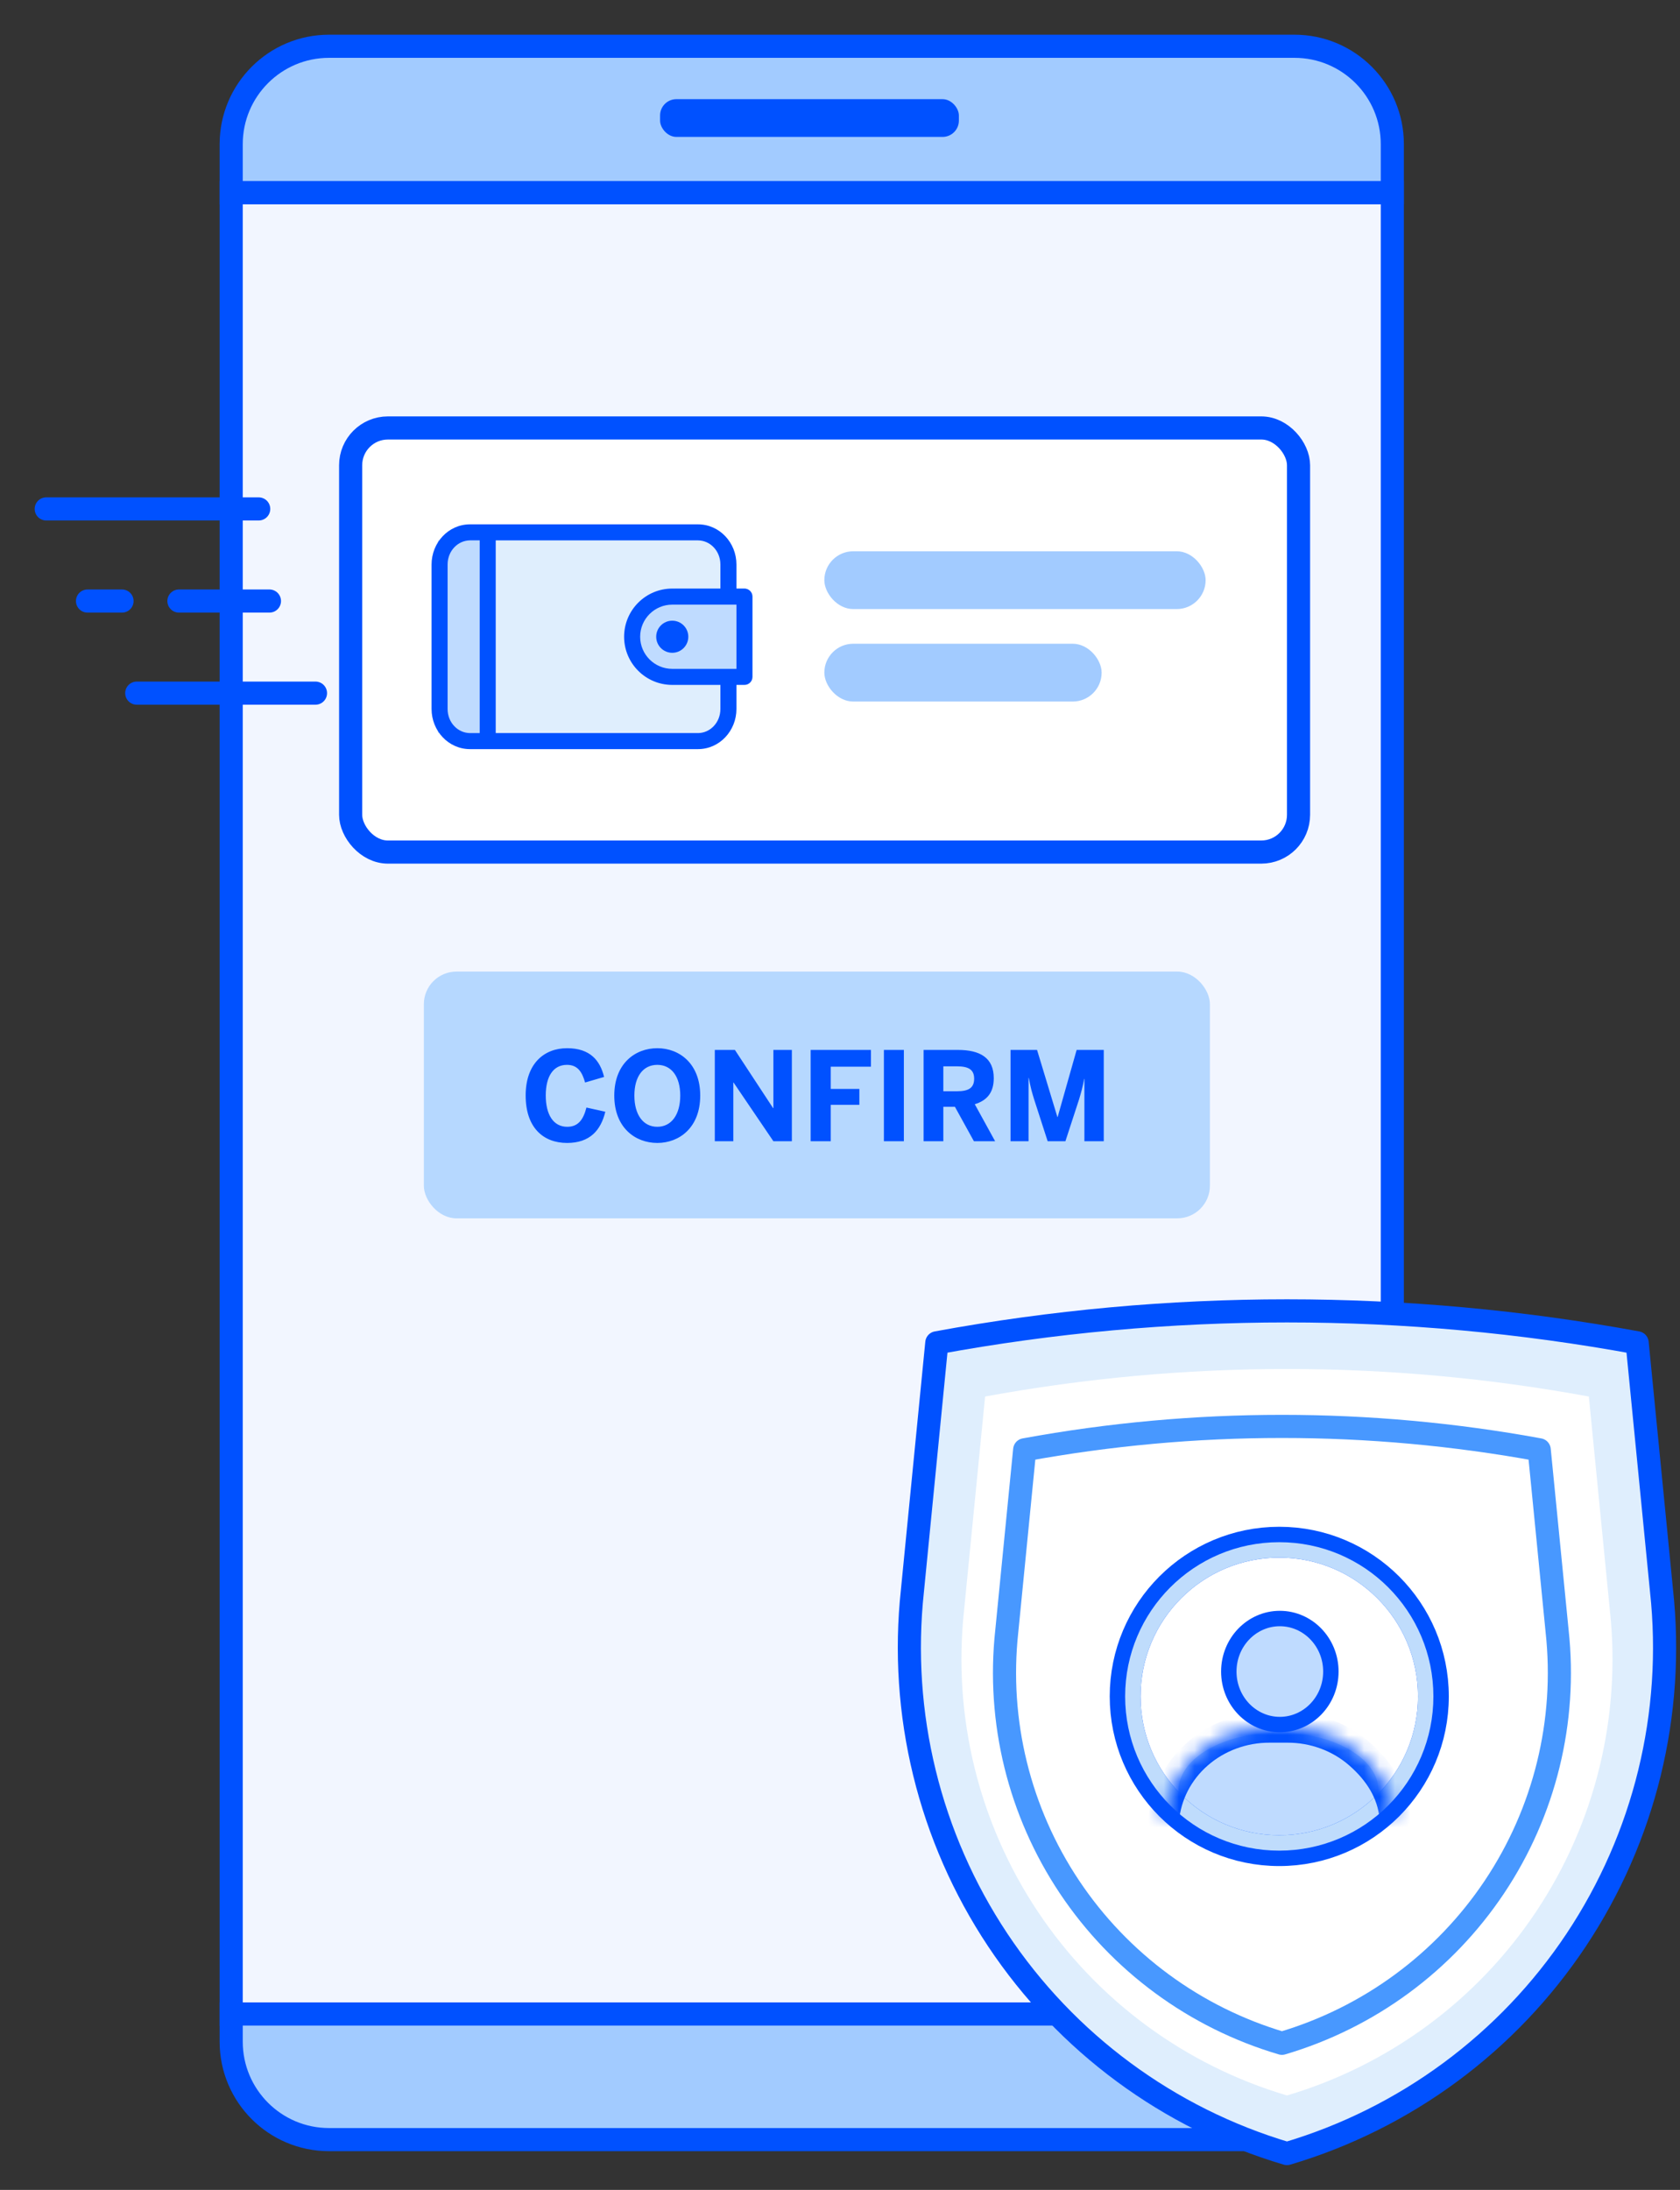 <svg width="109" height="142" viewBox="0 0 109 142" fill="none" xmlns="http://www.w3.org/2000/svg">
<rect x="0" y="0" width="109" height="142" fill="#333333" stroke="none"/>
<path d="M15 9.35C15 5.843 17.843 3 21.35 3H83.985C87.492 3 90.335 5.843 90.335 9.35V12.502H15V9.35Z" fill="#A2CBFF" stroke="#0051FF" stroke-width="1.5"/>
<rect x="15" y="12.5" width="75.335" height="118.093" fill="#F2F6FF" stroke="#0051FF" stroke-width="1.5"/>
<rect x="27.5" y="63" width="51" height="16" rx="2.117" fill="#B6D8FF"/>
<path d="M36.793 74.112C35.249 74.112 34.105 73.12 34.105 71.032C34.105 68.976 35.297 67.968 36.793 67.968C38.289 67.968 38.937 68.768 39.193 69.832L37.961 70.192C37.769 69.512 37.481 69.048 36.785 69.048C35.889 69.048 35.409 69.808 35.409 71.032C35.409 72.28 35.905 73.064 36.801 73.064C37.497 73.064 37.841 72.624 38.049 71.816L39.273 72.088C38.985 73.28 38.281 74.112 36.793 74.112ZM42.647 74.112C41.215 74.112 39.855 73.12 39.855 71.04C39.855 68.96 41.215 67.968 42.647 67.968C44.071 67.968 45.431 68.96 45.431 71.04C45.431 73.12 44.071 74.112 42.647 74.112ZM42.647 73.064C43.559 73.064 44.135 72.28 44.135 71.04C44.135 69.8 43.559 69.048 42.647 69.048C41.727 69.048 41.159 69.8 41.159 71.04C41.159 72.28 41.727 73.064 42.647 73.064ZM47.578 74H46.377V68.08H47.681L50.161 71.856H50.178V68.08H51.377V74H50.178L47.593 70.192H47.578V74ZM53.9 74H52.596V68.08H56.508V69.168H53.9V70.608H55.756V71.64H53.9V74ZM58.644 74H57.348V68.08H58.644V74ZM61.204 69.144V70.76H62.092C62.844 70.76 63.204 70.544 63.204 69.944C63.204 69.36 62.844 69.144 62.092 69.144H61.204ZM61.204 74H59.924V68.08H62.148C63.604 68.08 64.476 68.6 64.476 69.912C64.476 70.848 64.036 71.36 63.244 71.6L64.564 74H63.188L61.956 71.768H61.204V74ZM66.733 74H65.565V68.08H67.285L68.605 72.432H68.621L69.853 68.08H71.613V74H70.357V69.96H70.341C70.253 70.472 70.141 70.848 70.013 71.28L69.125 74H67.973L67.093 71.28C66.957 70.832 66.877 70.576 66.749 69.896H66.733V74Z" fill="#0051FF"/>
<path d="M15 130.594H90.335V131.951C90.335 135.699 87.296 138.738 83.548 138.738H21.35C17.843 138.738 15 135.895 15 132.388V130.594Z" fill="#A2CBFF" stroke="#0051FF" stroke-width="1.5"/>
<rect x="42.826" y="6.43" width="19.387" height="2.448" rx="1.058" fill="#0051FF"/>
<rect x="22.75" y="27.75" width="61.5" height="27.5" rx="2.417" fill="white" stroke="#0051FF" stroke-width="1.5"/>
<rect x="53.484" y="41.742" width="17.991" height="3.748" rx="1.874" fill="#A2CBFF"/>
<rect x="53.484" y="35.746" width="24.738" height="3.748" rx="1.874" fill="#A2CBFF"/>
<path d="M32.165 35.039H47.157V47.532H32.165V35.039Z" fill="#DFEEFD"/>
<path d="M31.628 35.039H28.417V47.532H31.628V35.039Z" fill="#BFDBFF"/>
<path d="M41.261 40.984C41.261 39.426 42.523 38.164 44.08 38.164H48.406V43.803H44.08C42.523 43.803 41.261 42.541 41.261 40.984V40.984Z" fill="#BFDBFF"/>
<path d="M43.617 42.329C44.192 42.329 44.658 41.863 44.658 41.288C44.658 40.713 44.192 40.247 43.617 40.247C43.042 40.247 42.575 40.713 42.575 41.288C42.575 41.863 43.042 42.329 43.617 42.329Z" fill="#0051FF"/>
<path fill-rule="evenodd" clip-rule="evenodd" d="M28 45.973C28 47.383 29.09 48.575 30.493 48.575H45.288C46.691 48.575 47.781 47.383 47.781 45.973V44.411H48.302C48.589 44.411 48.822 44.178 48.822 43.891V38.685C48.822 38.398 48.589 38.164 48.302 38.164H47.781V36.603C47.781 35.192 46.691 34 45.288 34H30.493C29.09 34 28 35.192 28 36.603V45.973ZM29.041 36.603C29.041 35.713 29.717 35.041 30.493 35.041H31.123V47.534H30.493C29.717 47.534 29.041 46.862 29.041 45.973V36.603ZM41.534 41.288C41.534 40.138 42.467 39.206 43.617 39.206H47.781V43.37H43.617C42.467 43.37 41.534 42.438 41.534 41.288ZM40.493 41.288C40.493 39.563 41.892 38.164 43.617 38.164H46.74V36.603C46.74 35.713 46.064 35.041 45.288 35.041H32.164V47.534H45.288C46.064 47.534 46.74 46.862 46.74 45.973V44.411H43.617C41.892 44.411 40.493 43.013 40.493 41.288Z" fill="#0051FF"/>
<path d="M7.917 38.973H5.678" stroke="#0051FF" stroke-width="1.5" stroke-linecap="round" stroke-linejoin="round"/>
<path d="M16.785 33H3" stroke="#0051FF" stroke-width="1.5" stroke-linecap="round" stroke-linejoin="round"/>
<path d="M17.482 38.973H11.609" stroke="#0051FF" stroke-width="1.5" stroke-linecap="round" stroke-linejoin="round"/>
<path d="M20.469 44.945H8.873" stroke="#0051FF" stroke-width="1.5" stroke-linecap="round" stroke-linejoin="round"/>
<path d="M83.5 139.642C75.818 137.366 69.178 132.466 64.737 125.797C60.297 119.128 58.337 111.113 59.199 103.147L60.781 87.071C75.801 84.31 91.199 84.31 106.22 87.071L107.801 103.147C108.663 111.113 106.703 119.128 102.263 125.797C97.822 132.466 91.182 137.366 83.5 139.642Z" fill="#DFEEFD" stroke="#0051FF" stroke-width="1.5" stroke-linecap="round" stroke-linejoin="round"/>
<path d="M83.5 135.875C76.877 133.913 71.153 129.689 67.325 123.94C63.497 118.191 61.807 111.281 62.55 104.414L63.914 90.555C76.863 88.174 90.137 88.174 103.086 90.555L104.449 104.414C105.193 111.281 103.503 118.191 99.675 123.94C95.846 129.689 90.122 133.913 83.5 135.875Z" fill="white"/>
<path d="M83.174 132.492C77.53 130.826 72.652 127.239 69.389 122.357C66.126 117.475 64.686 111.608 65.32 105.776L66.482 94.008C77.517 91.987 88.83 91.987 99.866 94.008L101.028 105.776C101.661 111.608 100.221 117.475 96.959 122.357C93.696 127.239 88.818 130.826 83.174 132.492Z" fill="white" stroke="#4898FF" stroke-width="1.5" stroke-linecap="round" stroke-linejoin="round"/>
<ellipse cx="6.488" cy="3.756" rx="6.488" ry="3.756" transform="matrix(1 0 0 -1 76.463 119.855)" fill="#BFDBFF"/>
<path d="M83 100C88.523 100 93 104.477 93 110C93 115.523 88.523 120 83 120C77.477 120 73 115.523 73 110C73 104.477 77.477 100 83 100Z" stroke="#0051FF" stroke-width="2" stroke-linecap="round"/>
<path d="M83 100.5C88.247 100.5 92.5 104.753 92.5 110C92.5 115.247 88.247 119.5 83 119.5C77.753 119.5 73.5 115.247 73.5 110C73.5 104.753 77.753 100.5 83 100.5Z" stroke="#BFDCFC" stroke-linecap="round"/>
<mask id="path-25-inside-1_189_32161" fill="white">
<path d="M90.5 117.841C90.356 116.201 89.471 114.832 88.197 113.72C86.922 112.609 85.254 111.994 83.525 112H82.378C80.649 111.994 78.981 112.609 77.707 113.72C76.432 114.832 75.644 116.36 75.5 118"/>
</mask>
<path d="M89.504 117.928C89.552 118.478 90.037 118.885 90.588 118.837C91.138 118.788 91.544 118.303 91.496 117.753L90.5 117.841L89.504 117.928ZM83.525 112V113L83.528 113L83.525 112ZM82.378 112L82.375 113H82.378V112ZM74.504 117.912C74.456 118.463 74.862 118.948 75.412 118.996C75.963 119.045 76.448 118.638 76.496 118.088L75.5 118L74.504 117.912ZM90.5 117.841L91.496 117.753C91.323 115.782 90.259 114.192 88.854 112.967L88.197 113.72L87.539 114.474C88.683 115.472 89.389 116.62 89.504 117.928L90.5 117.841ZM88.197 113.72L88.854 112.967C87.392 111.691 85.487 110.994 83.522 111L83.525 112L83.528 113C85.02 112.995 86.452 113.526 87.539 114.474L88.197 113.72ZM83.525 112V111H82.378V112V113H83.525V112ZM82.378 112L82.382 111C80.416 110.994 78.511 111.691 77.049 112.967L77.707 113.72L78.364 114.474C79.451 113.526 80.883 112.995 82.375 113L82.378 112ZM77.707 113.72L77.049 112.967C75.586 114.243 74.671 116.007 74.504 117.912L75.5 118L76.496 118.088C76.617 116.713 77.278 115.421 78.364 114.474L77.707 113.72Z" fill="#0051FF" mask="url(#path-25-inside-1_189_32161)"/>
<circle cx="83.001" cy="108.243" r="3.415" fill="#BFDBFF"/>
<path d="M83.036 104.949C84.849 104.949 86.348 106.473 86.348 108.388C86.347 110.302 84.849 111.825 83.036 111.825C81.223 111.825 79.726 110.302 79.726 108.388C79.726 106.474 81.223 104.949 83.036 104.949Z" stroke="#0051FF" stroke-linecap="round"/>
</svg>
